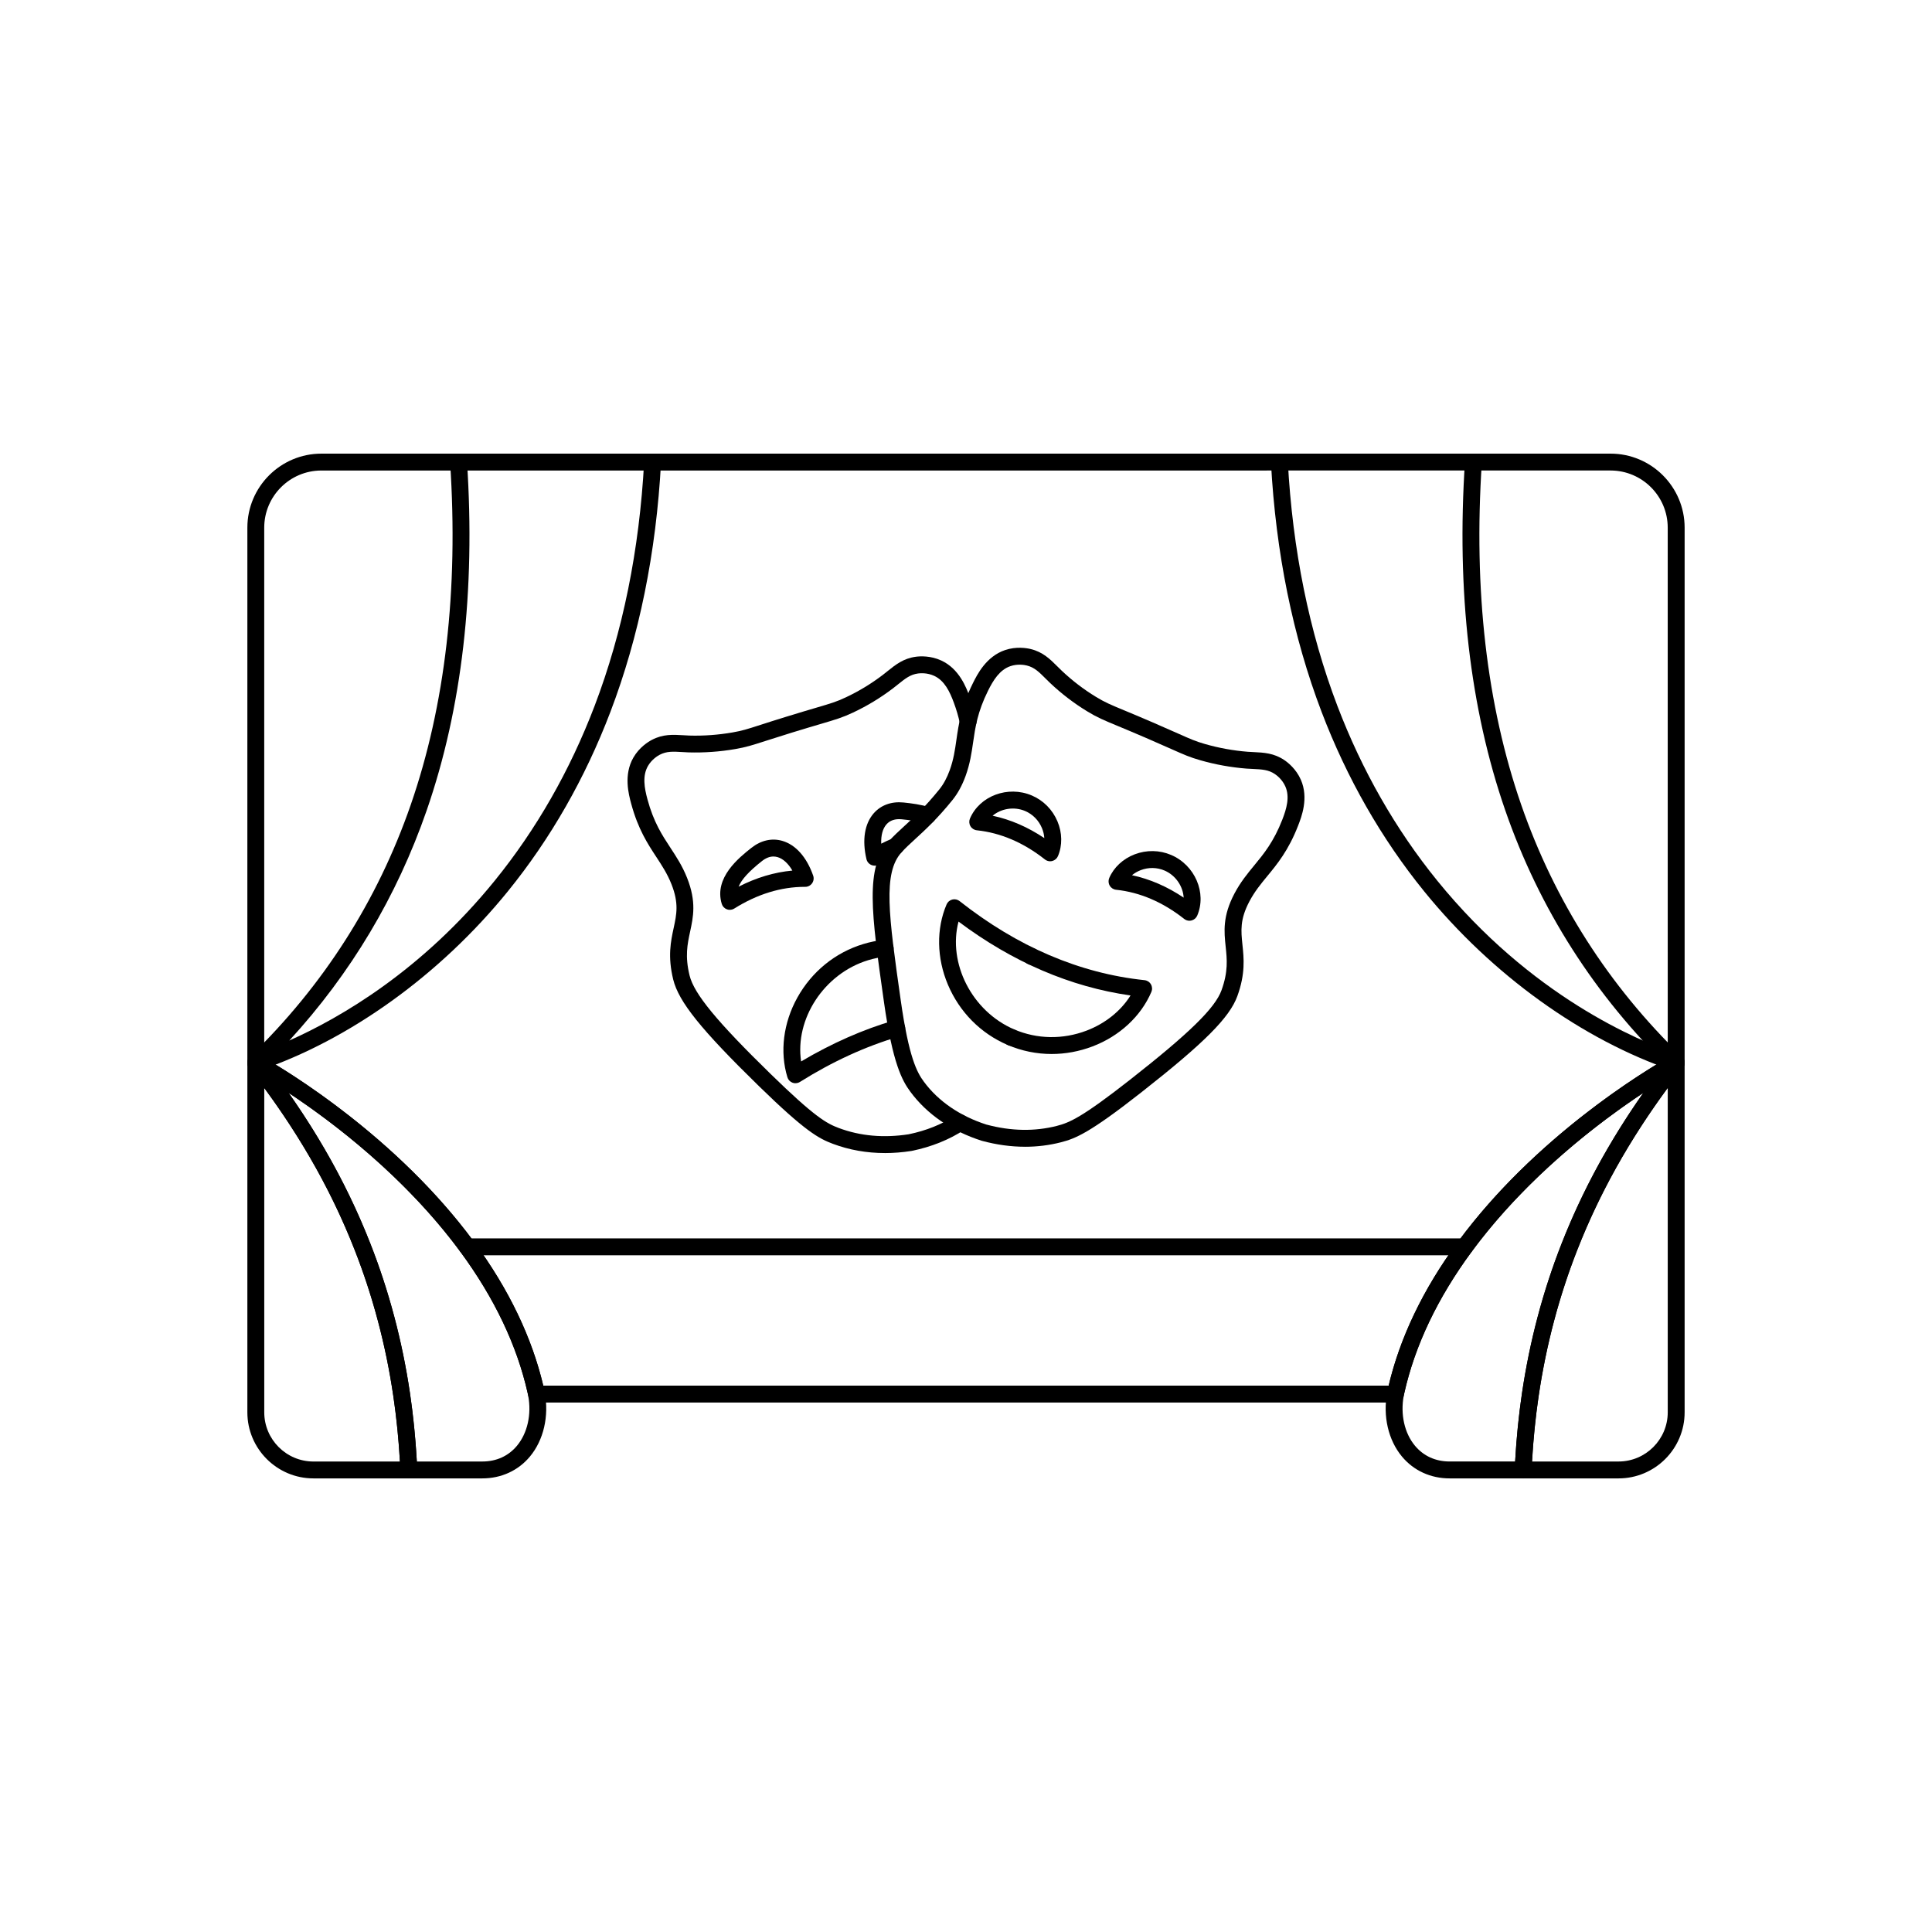 <?xml version="1.0" encoding="UTF-8"?>
<!-- Uploaded to: SVG Repo, www.svgrepo.com, Generator: SVG Repo Mixer Tools -->
<svg fill="#000000" width="800px" height="800px" version="1.1" viewBox="144 144 512 512" xmlns="http://www.w3.org/2000/svg">
 <g>
  <path d="m415.63 447.9c-3.715 0-7.516-0.52-11.367-1.559-0.031-0.008-0.066-0.02-0.098-0.027-7.969-2.543-14.508-7.031-18.91-12.992-2.168-2.934-4.672-7.426-6.984-23.684-3.375-23.793-5.07-35.734 1.352-42.793 1.23-1.352 2.578-2.586 4-3.894 2.598-2.383 5.543-5.082 9.316-9.762 1.109-1.379 2.016-3.047 2.758-5.106 1.012-2.797 1.379-5.336 1.762-8.02 0.59-4.102 1.258-8.746 4.367-15.008 1.141-2.301 3.519-7.082 8.523-8.777 2.988-1.012 5.742-0.531 6.789-0.277 3.246 0.785 5.137 2.672 7.144 4.672 0.34 0.34 0.695 0.695 1.07 1.051 2.769 2.629 5.836 4.973 9.094 6.957 2.387 1.449 3.68 1.992 7.531 3.59 1.883 0.785 4.227 1.754 7.543 3.188 2.906 1.254 4.961 2.168 6.609 2.902 3.508 1.562 4.691 2.086 7.207 2.812 3.676 1.055 7.481 1.746 11.312 2.051 0.488 0.031 0.984 0.055 1.469 0.082 2.828 0.133 5.5 0.266 8.262 2.137 0.891 0.602 3.098 2.312 4.363 5.207 2.117 4.844 0.18 9.82-0.754 12.211-2.539 6.516-5.519 10.137-8.156 13.332-1.723 2.094-3.352 4.074-4.738 6.703-2.535 4.809-2.219 7.762-1.832 11.504 0.375 3.582 0.801 7.637-1.348 13.562-2.074 5.719-8.781 12.438-25.633 25.664-13.473 10.57-17.238 12.09-21.078 13.078-3.117 0.801-6.316 1.199-9.578 1.199zm-10.156-5.863c6.465 1.73 12.727 1.844 18.617 0.332 3.312-0.852 6.641-2.231 19.43-12.266 15.703-12.324 22.484-18.957 24.188-23.668 1.801-4.961 1.461-8.168 1.105-11.57-0.418-3.957-0.848-8.047 2.32-14.055 1.602-3.039 3.457-5.289 5.246-7.465 2.539-3.078 5.16-6.266 7.438-12.113 1.141-2.934 2.031-6.023 0.82-8.797-0.797-1.82-2.203-2.91-2.769-3.293-1.723-1.168-3.414-1.25-5.973-1.371-0.504-0.023-1.031-0.051-1.574-0.086-4.156-0.332-8.262-1.074-12.223-2.211-2.816-0.805-4.172-1.41-7.793-3.019-1.645-0.73-3.684-1.637-6.562-2.883-3.289-1.418-5.617-2.387-7.488-3.164-3.867-1.605-5.465-2.269-8.141-3.898-3.527-2.148-6.844-4.688-9.859-7.543-0.406-0.395-0.777-0.762-1.137-1.117-1.812-1.809-3.012-3.004-5.035-3.492-0.668-0.16-2.418-0.465-4.301 0.172-2.859 0.969-4.551 3.711-5.949 6.527-2.793 5.621-3.379 9.703-3.949 13.652-0.402 2.789-0.82 5.676-1.988 8.906-0.918 2.527-2.055 4.621-3.481 6.391-3.988 4.945-7.199 7.891-9.777 10.254-1.406 1.289-2.617 2.402-3.715 3.602-5.004 5.5-3.41 16.746-0.234 39.148 2.16 15.23 4.305 19.168 6.148 21.656 3.832 5.184 9.578 9.117 16.625 11.375z"/>
  <path d="m422.7 423.32c-3.981 0-7.941-0.797-11.664-2.391-7.141-3.047-12.762-8.727-15.832-15.988-2.981-7.051-3.109-14.801-0.348-21.262 0.273-0.641 0.828-1.117 1.504-1.289 0.676-0.176 1.391-0.02 1.938 0.41 15.344 12.102 31.828 19.152 49.008 20.953 0.707 0.074 1.34 0.48 1.695 1.094 0.359 0.613 0.406 1.359 0.129 2.016-2.758 6.457-8.445 11.727-15.598 14.449-3.523 1.34-7.188 2.008-10.832 2.008zm-24.684-35.086c-2.879 10.957 3.492 23.758 14.781 28.582 6.066 2.59 12.863 2.703 19.148 0.312 4.973-1.895 9.09-5.211 11.66-9.32-15.934-2.266-31.242-8.836-45.582-19.578z"/>
  <path d="m422.31 372.25c-0.496 0-0.988-0.164-1.387-0.48-5.668-4.473-11.742-7.07-18.051-7.734-0.707-0.074-1.34-0.48-1.695-1.094-0.359-0.613-0.406-1.359-0.129-2.016 2.57-6.012 10.074-8.812 16.398-6.113 3.062 1.309 5.473 3.742 6.789 6.852 1.289 3.043 1.332 6.406 0.133 9.219-0.273 0.641-0.832 1.117-1.504 1.289-0.184 0.043-0.367 0.07-0.555 0.07zm-15.258-12.074c4.746 1.012 9.332 3 13.699 5.93-0.055-0.895-0.266-1.809-0.641-2.691-0.859-2.035-2.434-3.629-4.426-4.481-2.953-1.262-6.391-0.648-8.633 1.238z"/>
  <path d="m459.22 388.01c-0.496 0-0.988-0.164-1.387-0.48-5.668-4.469-11.742-7.07-18.051-7.734-0.707-0.074-1.34-0.48-1.695-1.094-0.359-0.613-0.406-1.359-0.129-2.016 1.203-2.816 3.664-5.106 6.75-6.281 3.156-1.199 6.586-1.141 9.645 0.164 6.32 2.699 9.488 10.059 6.926 16.074-0.273 0.641-0.828 1.117-1.504 1.289-0.184 0.043-0.367 0.07-0.555 0.07zm-15.234-12.07c4.746 1.016 9.328 3.004 13.695 5.941-0.156-2.957-2.098-5.914-5.082-7.184-1.992-0.852-4.231-0.887-6.297-0.098-0.863 0.332-1.648 0.789-2.32 1.344z"/>
  <path d="m417.37 399.71c-1.234 0-2.238-1.004-2.238-2.238 0-1.238 1.004-2.238 2.238-2.238s2.238 1.004 2.238 2.238c0 1.234-1.004 2.238-2.238 2.238z"/>
  <path d="m378.5 449.57c-4.828 0-9.453-0.82-13.812-2.457-3.715-1.398-7.293-3.309-19.551-15.266-15.336-14.965-21.281-22.363-22.73-28.27-1.5-6.125-0.641-10.109 0.117-13.629 0.793-3.68 1.418-6.586-0.582-11.633-1.098-2.769-2.508-4.91-3.992-7.18-2.273-3.461-4.852-7.379-6.672-14.129-0.672-2.477-2.062-7.633 0.562-12.219 1.574-2.75 3.953-4.207 4.902-4.707 2.945-1.562 5.613-1.402 8.441-1.23 0.484 0.027 0.98 0.059 1.496 0.082 3.805 0.113 7.664-0.172 11.43-0.824 2.578-0.449 3.809-0.84 7.461-2.019 1.723-0.555 3.863-1.246 6.887-2.176 3.457-1.066 5.891-1.781 7.848-2.359 3.996-1.176 5.344-1.57 7.867-2.758 3.461-1.625 6.758-3.629 9.801-5.953 0.398-0.309 0.789-0.621 1.164-0.926 2.207-1.773 4.293-3.441 7.598-3.875 1.062-0.141 3.848-0.324 6.723 1.008 4.793 2.219 6.641 7.231 7.527 9.641 0.77 2.086 1.348 4.059 1.762 6.035 0.031 0.152 0.051 0.309 0.051 0.465 0 1.234-1.004 2.238-2.238 2.238-1.098 0-2.008-0.789-2.203-1.832-0.371-1.746-0.887-3.496-1.574-5.363-1.086-2.949-2.477-5.859-5.211-7.125-1.859-0.863-3.727-0.703-4.258-0.633-2.066 0.27-3.383 1.328-5.379 2.926-0.395 0.316-0.805 0.648-1.238 0.98-3.312 2.523-6.883 4.695-10.629 6.453-2.832 1.332-4.5 1.82-8.508 3.004-1.941 0.574-4.363 1.285-7.789 2.34-3 0.926-5.129 1.613-6.84 2.16-3.769 1.215-5.18 1.664-8.066 2.168-4.062 0.707-8.227 1-12.359 0.887-0.578-0.023-1.098-0.055-1.602-0.086-2.555-0.152-4.242-0.25-6.086 0.719-0.473 0.25-2.09 1.199-3.109 2.977-1.5 2.621-0.949 5.793-0.125 8.832 1.633 6.059 3.902 9.508 6.09 12.84 1.547 2.356 3.152 4.793 4.418 7.988 2.504 6.312 1.633 10.336 0.797 14.223-0.719 3.344-1.402 6.5-0.145 11.625 1.191 4.867 7.219 12.191 21.508 26.129 11.637 11.352 14.797 13.078 17.996 14.281 5.695 2.141 11.93 2.699 18.543 1.676 4.641-0.953 8.797-2.617 12.344-4.949 1.035-0.68 2.422-0.391 3.098 0.641 0.68 1.035 0.395 2.422-0.641 3.098-4.039 2.652-8.734 4.539-13.957 5.609-0.035 0.008-0.066 0.012-0.102 0.02-2.391 0.375-4.746 0.559-7.051 0.559z"/>
  <path d="m412.05 421.18c-1.234 0-2.238-1.004-2.238-2.238 0-1.238 1.004-2.238 2.238-2.238s2.238 1.004 2.238 2.238-1.004 2.238-2.238 2.238z"/>
  <path d="m354.81 431.07c-0.266 0-0.527-0.043-0.785-0.145-0.652-0.242-1.156-0.777-1.355-1.445-2.051-6.719-1.086-14.406 2.633-21.102 3.832-6.887 10.031-11.934 17.457-14.191 1.816-0.555 3.695-0.934 5.59-1.129 1.23-0.121 2.328 0.77 2.453 2 0.125 1.23-0.77 2.328-2 2.453-1.602 0.16-3.195 0.484-4.734 0.953-11.746 3.582-19.453 15.629-17.766 26.828 8.125-4.816 16.426-8.48 24.73-10.906 1.188-0.348 2.43 0.336 2.773 1.523 0.348 1.188-0.336 2.43-1.523 2.773-8.816 2.578-17.664 6.629-26.281 12.035-0.363 0.227-0.773 0.34-1.191 0.34z"/>
  <path d="m337.41 385.12c-0.266 0-0.527-0.043-0.785-0.145-0.652-0.242-1.156-0.777-1.355-1.445-2.117-6.945 4.629-12.285 7.875-14.852 2.512-1.988 5.41-2.641 8.164-1.844 3.559 1.031 6.465 4.301 8.188 9.211 0.242 0.684 0.133 1.445-0.285 2.035-0.422 0.59-1.105 0.957-1.832 0.941h-0.098c-6.316 0-12.602 1.934-18.684 5.746-0.363 0.227-0.773 0.34-1.191 0.34zm11.566-14.137c-1.012 0-2.035 0.402-3.059 1.215-3.406 2.695-5.398 4.848-6.18 6.785 4.66-2.394 9.426-3.828 14.25-4.273-1.102-1.891-2.465-3.141-3.926-3.566-0.359-0.102-0.719-0.156-1.086-0.156z"/>
  <path d="m375.8 373.41c-0.281 0-0.57-0.055-0.84-0.164-0.672-0.273-1.172-0.855-1.34-1.562-1.191-5.062-0.5-9.387 1.941-12.172 1.895-2.152 4.684-3.168 7.875-2.844 2.043 0.207 4.688 0.543 7.062 1.297 1.176 0.375 1.832 1.633 1.453 2.812-0.371 1.176-1.633 1.832-2.812 1.453-1.988-0.633-4.336-0.926-6.16-1.109-1.754-0.176-3.121 0.273-4.059 1.344-1.004 1.141-1.473 2.934-1.387 5.117 0.957-0.496 1.941-0.949 2.938-1.352 1.145-0.465 2.449 0.086 2.918 1.23 0.465 1.145-0.086 2.449-1.23 2.918-1.789 0.73-3.523 1.629-5.156 2.676-0.367 0.238-0.789 0.355-1.207 0.355z"/>
  <path d="m513.81 515.68h-227.63c-1.082 0-2.008-0.773-2.203-1.836-0.043-0.238-0.094-0.469-0.145-0.707-2.828-12.594-8.82-25.172-17.812-37.391-22.238-30.191-54.953-47.945-55.277-48.125-0.191-0.102-0.371-0.238-0.527-0.391-0.422-0.422-0.664-0.992-0.664-1.59l0.004-141.8c0-10.82 8.805-19.621 19.621-19.621h341.64c10.824 0 19.629 8.805 19.629 19.621v141.81c0 0.555-0.207 1.094-0.582 1.504-0.172 0.188-0.379 0.355-0.605 0.473-0.328 0.176-33.027 17.922-55.277 48.125-8.996 12.215-14.988 24.793-17.812 37.379-0.051 0.227-0.102 0.473-0.148 0.715-0.191 1.066-1.117 1.836-2.203 1.836zm-225.83-4.477h224.03c3.047-12.887 9.219-25.695 18.359-38.109 20.473-27.797 49.434-45.234 55.598-48.758l-0.004-140.5c0-8.352-6.793-15.148-15.152-15.148l-341.64 0.004c-8.352 0-15.148 6.793-15.148 15.148v140.5c6.16 3.523 35.133 20.984 55.598 48.758 9.145 12.418 15.316 25.234 18.359 38.113z"/>
  <path d="m532.17 476.66h-264.35c-1.234 0-2.238-1.004-2.238-2.238s1.004-2.238 2.238-2.238h264.35c1.234 0 2.238 1.004 2.238 2.238s-1.004 2.238-2.238 2.238z"/>
  <path d="m211.79 427.89c-0.766 0-1.496-0.395-1.91-1.074-0.547-0.895-0.398-2.047 0.355-2.773 19.457-18.848 33.793-41.305 42.609-66.746 9.156-26.426 12.672-56.938 10.441-90.691-0.082-1.23 0.852-2.301 2.086-2.383 1.234-0.066 2.301 0.855 2.383 2.086 2.269 34.359-1.324 65.461-10.68 92.457-7.906 22.809-20.137 43.281-36.41 60.988 13.738-6.125 35.176-18.621 54.426-42.344 11.039-13.602 19.949-29.191 26.484-46.336 7.457-19.562 11.875-41.344 13.137-64.73 0.066-1.234 1.109-2.18 2.356-2.113 1.234 0.066 2.18 1.117 2.113 2.356-1.285 23.852-5.801 46.09-13.422 66.086-6.703 17.586-15.848 33.594-27.191 47.562-17.91 22.07-41.988 39.398-66.055 47.543-0.238 0.082-0.48 0.117-0.715 0.117z"/>
  <path d="m271.81 535.79h-19.477c-1.195 0-2.18-0.941-2.238-2.137-0.305-6.769-0.945-13.453-1.895-19.875-1.973-13.352-5.41-26.312-10.211-38.527-6.566-16.758-15.715-32.527-27.969-48.211-0.648-0.832-0.633-2.008 0.051-2.82 0.68-0.809 1.836-1.031 2.766-0.531 0.336 0.18 33.883 18.344 56.773 49.414 9.363 12.719 15.617 25.859 18.574 39.055 0 0.004 0.008 0.039 0.008 0.043 0.062 0.281 0.121 0.57 0.176 0.852 1.16 6.258-0.309 12.594-3.926 16.941-3.109 3.738-7.602 5.797-12.645 5.797zm-17.344-4.477h17.344c3.746 0 6.93-1.445 9.203-4.184 2.773-3.34 3.887-8.297 2.965-13.27-0.043-0.242-0.094-0.473-0.148-0.711-2.828-12.594-8.82-25.172-17.812-37.391-14.734-20.004-34.07-34.551-45.535-42.137 9.125 12.984 16.258 26.156 21.68 39.992 4.922 12.527 8.445 25.82 10.469 39.508 0.871 5.894 1.484 12.004 1.832 18.191z"/>
  <path d="m252.34 535.79h-25.27c-9.66 0-17.516-7.856-17.516-17.516v-92.621c0-0.902 0.547-1.723 1.383-2.066 0.836-0.348 1.801-0.156 2.438 0.484 0.062 0.062 0.129 0.141 0.188 0.211 12.523 16.031 21.883 32.168 28.605 49.328 4.922 12.527 8.445 25.82 10.469 39.508 0.973 6.57 1.625 13.41 1.938 20.328 0.027 0.609-0.195 1.203-0.617 1.648-0.422 0.441-1.008 0.688-1.617 0.688zm-38.309-103.48v85.969c0 7.188 5.852 13.039 13.039 13.039h22.918c-0.336-5.965-0.93-11.855-1.777-17.535-1.973-13.352-5.41-26.312-10.211-38.527-5.832-14.883-13.699-28.984-23.973-42.941z"/>
  <path d="m547.65 535.79h-19.477c-5.043 0-9.535-2.059-12.645-5.797-3.617-4.352-5.086-10.684-3.922-16.949 0.055-0.285 0.117-0.582 0.18-0.879 2.965-13.203 9.211-26.344 18.578-39.066 22.906-31.098 56.438-49.234 56.773-49.414 0.93-0.496 2.086-0.277 2.766 0.531 0.68 0.809 0.703 1.984 0.051 2.82-12.254 15.684-21.402 31.453-27.969 48.211-4.797 12.219-8.234 25.184-10.211 38.535-0.953 6.422-1.59 13.109-1.895 19.875-0.055 1.195-1.039 2.137-2.238 2.137zm31.855-102.18c-11.465 7.586-30.793 22.129-45.535 42.141-8.996 12.215-14.988 24.793-17.812 37.379-0.051 0.227-0.102 0.473-0.148 0.715-0.922 4.977 0.184 9.941 2.965 13.281 2.277 2.738 5.461 4.184 9.203 4.184h17.344c0.344-6.191 0.957-12.297 1.832-18.191 2.023-13.684 5.547-26.977 10.469-39.516 5.426-13.84 12.555-27.008 21.68-39.996z"/>
  <path d="m572.93 535.79h-25.27c-0.613 0-1.195-0.25-1.617-0.688-0.422-0.441-0.645-1.039-0.617-1.648 0.312-6.918 0.961-13.758 1.938-20.328 2.023-13.684 5.547-26.977 10.469-39.516 6.727-17.16 16.082-33.297 28.605-49.328 0.035-0.043 0.07-0.086 0.109-0.129 0.621-0.684 1.602-0.918 2.465-0.586 0.863 0.336 1.434 1.16 1.434 2.086v92.621c0 9.66-7.856 17.516-17.516 17.516zm-22.918-4.477h22.918c7.188 0 13.039-5.852 13.039-13.039v-85.969c-10.273 13.957-18.141 28.059-23.969 42.938-4.797 12.219-8.234 25.184-10.211 38.535-0.84 5.68-1.438 11.57-1.777 17.535z"/>
  <path d="m588.2 427.89c-0.559 0-1.125-0.211-1.559-0.633-19.961-19.34-34.676-42.383-43.727-68.492-9.355-26.996-12.949-58.098-10.68-92.457 0.082-1.23 1.16-2.152 2.383-2.086 1.234 0.082 2.168 1.145 2.086 2.383-2.231 33.758 1.285 64.27 10.441 90.691 8.816 25.441 23.152 47.898 42.609 66.746 0.887 0.859 0.91 2.277 0.051 3.164-0.438 0.453-1.023 0.68-1.605 0.68z"/>
  <path d="m588.2 427.89c-0.238 0-0.48-0.035-0.715-0.117-24.07-8.145-48.148-25.473-66.055-47.543-11.336-13.969-20.488-29.977-27.191-47.562-7.621-20-12.141-42.234-13.422-66.086-0.066-1.234 0.883-2.289 2.113-2.356 1.23-0.062 2.289 0.883 2.356 2.113 1.258 23.391 5.68 45.172 13.137 64.73 6.535 17.145 15.441 32.734 26.484 46.336 24.699 30.438 52.996 42.391 64.016 46.121 1.172 0.395 1.801 1.664 1.402 2.836-0.316 0.93-1.188 1.523-2.121 1.523z"/>
 </g>
</svg>